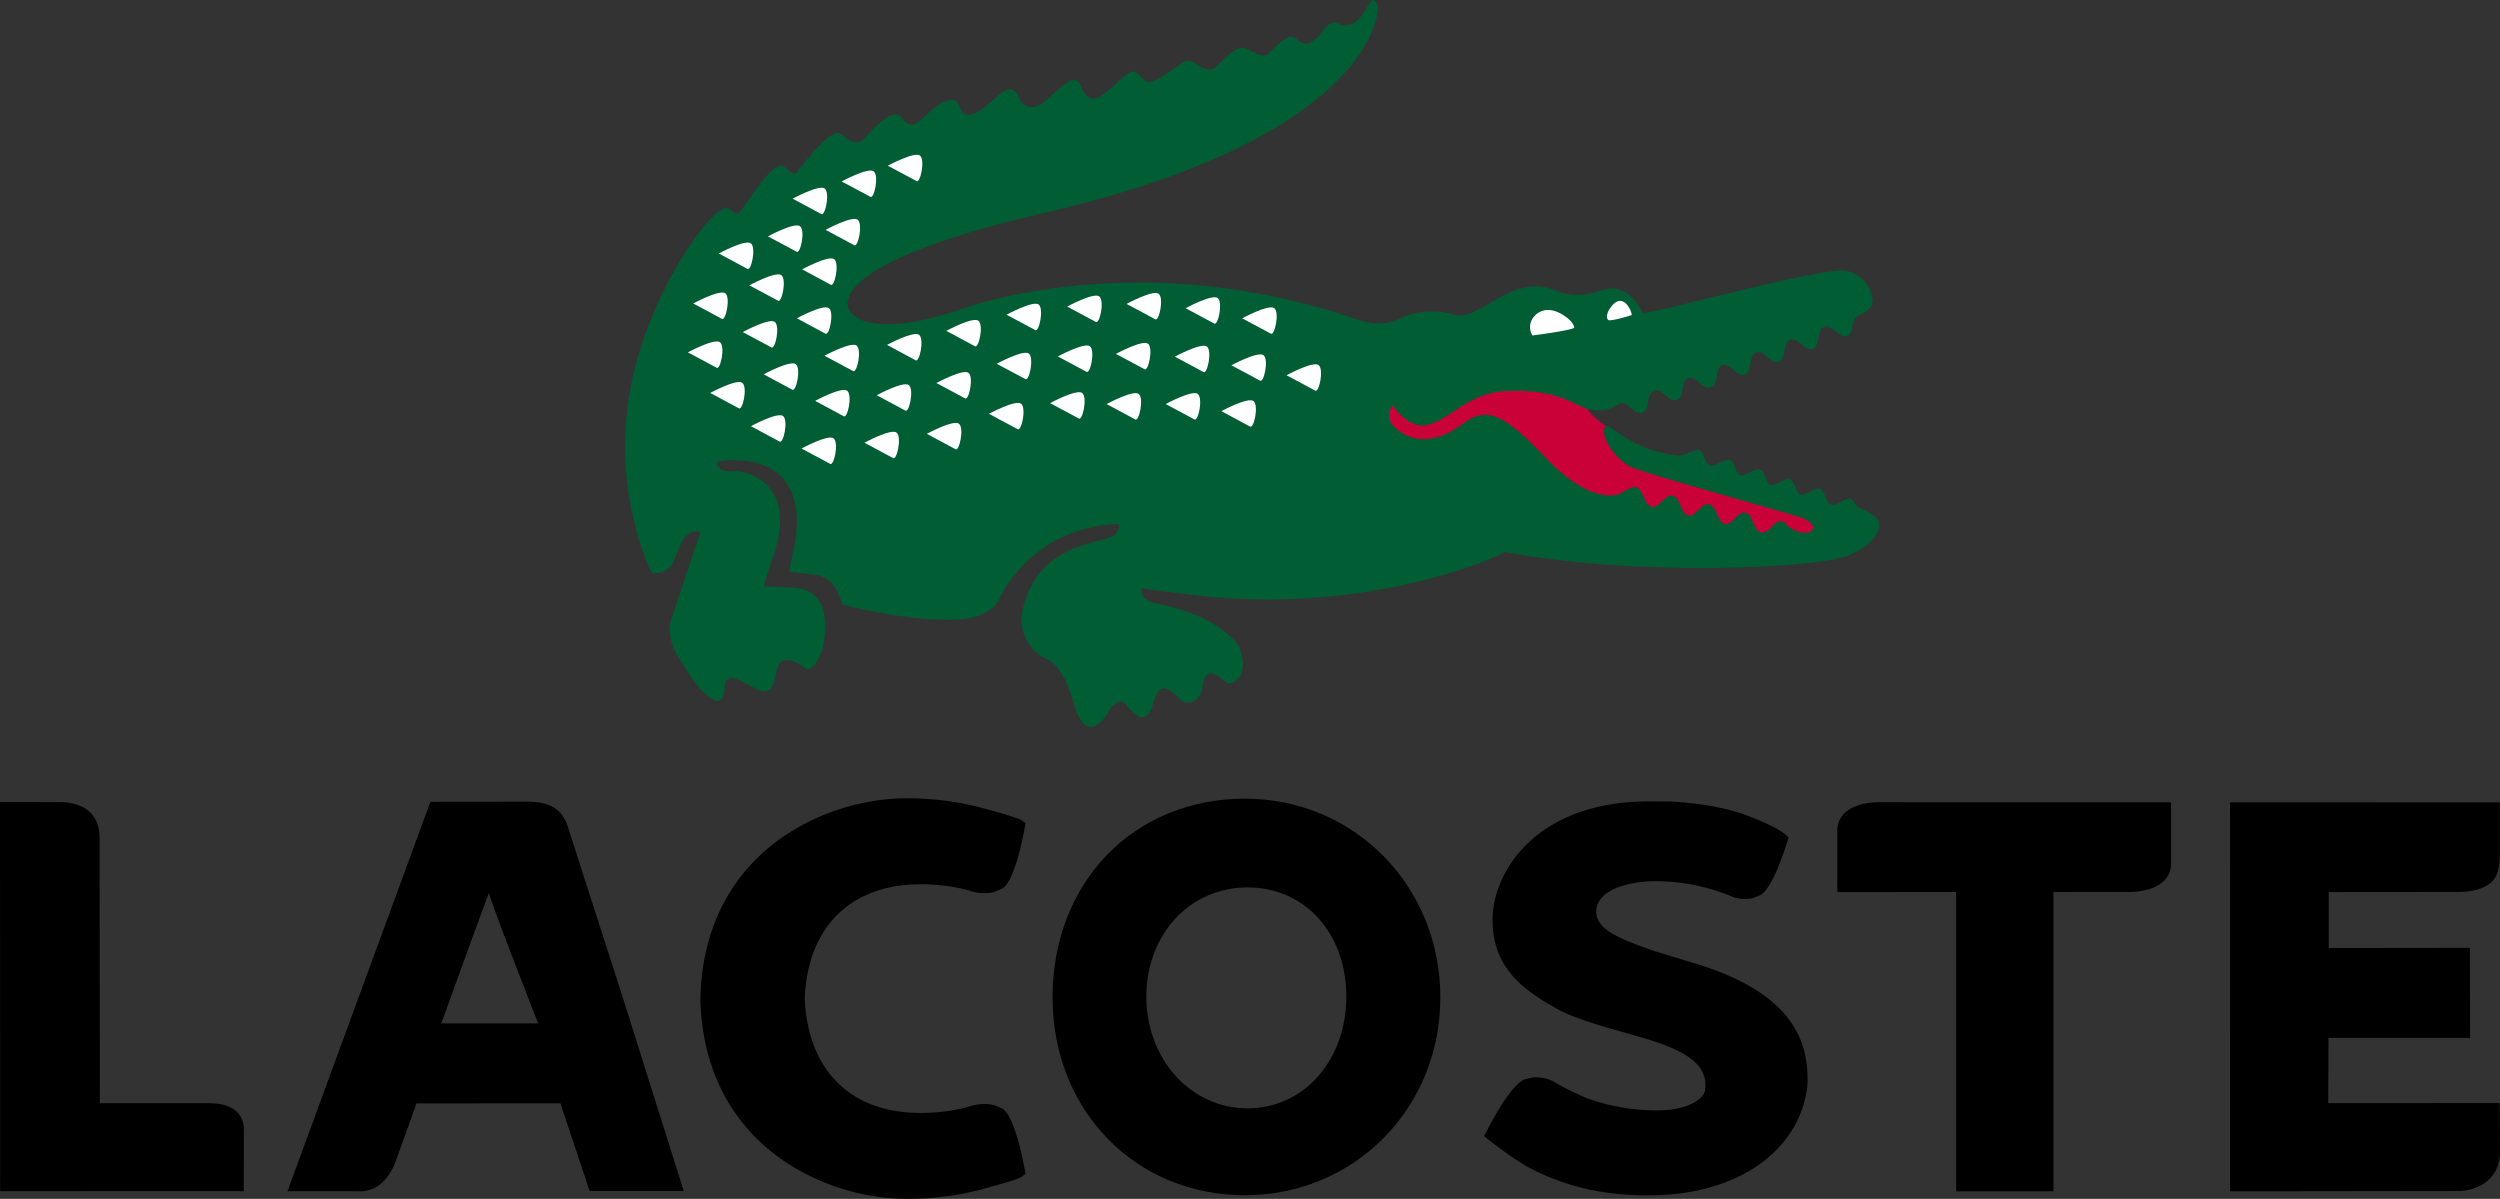<svg id="svg2" xmlns="http://www.w3.org/2000/svg" viewBox="0 0 880.86 422.404"><rect x="0" y="0" width="880.86" height="422.404" fill="#333333" stroke="none"/><defs><style>.cls-1{fill:#ca0039;}.cls-2{fill:#fff;}.cls-3{fill:#005d34;}</style></defs><title>Logo_lacoste</title><g id="layer1"><g id="g6837"><g id="g5045"><path id="path5047" d="M194.628,365.58c-5.028,0-32.172.006-34.168.012,3.71-10.074,12.874-35.612,16.782-45.926,3.38,10.428,17.278,45.579,17.386,45.914m10.225-69.966c-2.122-5.609-6.143-8.007-13.485-8.138-.671-.018-34.713.029-34.713.029L106.287,424.716l24.507-.012a11.863,11.863,0,0,0,5.843-.971c4.783-2.181,7.132-7.725,7.809-9.6-.012.024,6.845-19.107,7.312-20.353,3.506-.006,47.977-.03,50.686-.03,1.054,3.242,10.308,30.895,10.308,30.895h33.155l-21.025-66.765-20.029-62.265" transform="translate(-5 -5)"/></g><g id="g5049"><path id="path5051" d="M444.585,395.523c-20,0-35.678-17.315-35.678-39.418,0-21.912,15.337-38.435,35.672-38.435,20.156,0,34.792,16.164,34.792,38.435,0,22.475-14.954,39.418-34.786,39.418M443.6,286.4h-.012c-39.245.06-67.725,29.535-67.725,70.067,0,39.706,29.116,69.661,67.737,69.661s68.9-30.6,68.9-69.661c0-39.292-30.267-70.067-68.9-70.067" transform="translate(-5 -5)"/></g><g id="g5053"><path id="path5055" d="M601.3,344.16l-1.283-.365c.042.006-12.766-3.9-12.8-3.908l-1.912-.7c-10.452-3.782-17.884-6.946-17.884-13.036,0-.144.012-.3.012-.449,1.019-10.1,19.784-10.219,19.976-10.219a69.977,69.977,0,0,1,28.354,5.634l.222.09.426.12a14.423,14.423,0,0,0,6,.168l2.787-1.049c3.991-2.218,7.983-13.875,9.517-18.783l.492-1.583-1.235-1.138c-.485-.444-3.44-2.871-14.084-6.845-10.848-4.057-26.227-4.7-26.227-4.7l-7.581-.03c-39.58,0-54.695,24.434-55.175,40.862-.342,16.356,8.966,24.782,23.044,32.4,5.892,3.29,16.608,6.269,24.429,8.45-.036-.012,8.067,2.374,8.067,2.374,14.756,4.627,20.371,9.775,19.335,17.758-.468,2.649-5.448,7.018-16.782,7.018a72.075,72.075,0,0,1-24.494-4.159,86.434,86.434,0,0,1-12.2-6.06l-.21-.125-.413-.186a15.133,15.133,0,0,0-6.281-1.121l-3.117.689c-4.519,1.69-10.871,13.246-13.389,18.136l-.989,1.918,1.715,1.354a136.7,136.7,0,0,0,13.311,9.314,83.813,83.813,0,0,0,24.273,8.606,102.185,102.185,0,0,0,19.094,1.559c30.662,0,52.969-15.553,55.522-38.7,1.127-21.013-11.759-34.713-40.532-43.29" transform="translate(-5 -5)"/></g><g id="g5057"><path id="path5059" d="M666.9,287.661c-1.294-.012-7.959.126-11.818,3.686a8.307,8.307,0,0,0-2.7,6.263l-.024,21.7s37.014-.012,41.857-.012c0,5.1.018,105.47.018,105.47l34.276-.03V319.282c4.56-.006,26.945-.012,26.945-.012,1.283.006,7.954-.132,11.8-3.7a8.281,8.281,0,0,0,2.7-6.257V287.673L666.9,287.661" transform="translate(-5 -5)"/></g><g id="g5061"><path id="path5063" d="M78.688,393.7h-38.5c0-5.064-.1-93.514-.1-93.514,0-3.889-1.181-6.958-3.506-9.127-3.746-3.489-9.278-3.453-11.363-3.435L5,287.6l.054,137.1H90.872l.06-21.785c0-2.775-1.192-9.212-12.244-9.212" transform="translate(-5 -5)"/></g><g id="g5065"><path id="path5067" d="M324.048,316.807a65.771,65.771,0,0,1,21.93,1.816,16.184,16.184,0,0,0,9.451.659c.006-.006,2.751-1.217,2.751-1.217,3.818-2.379,6.569-14.414,7.863-21.366l.306-1.642-1.391-1c-.353-.258-1.438-1.031-13.862-4.369a102.044,102.044,0,0,0-26.383-3.4l-.527.006c-28.426,0-71.177,18.753-72.411,70.415v.276c1.234,51.656,43.985,70.4,72.429,70.4l.521.006a101.258,101.258,0,0,0,26.371-3.392c12.424-3.344,13.509-4.117,13.868-4.369l1.385-1L366.043,417c-1.294-6.964-4.045-18.987-7.863-21.378h-.012l-2.733-1.211a16.437,16.437,0,0,0-9.529.677,65.74,65.74,0,0,1-21.954,1.8c-21.5-2.1-34.449-16.739-35.408-40.149.959-23.188,13.9-37.824,35.5-39.933" transform="translate(-5 -5)"/></g><g id="g5069"><path id="path5071" d="M871.56,424.65c5.31-.108,14.3-3.242,14.3-13.778l-.1-17.213-60.424.03s.078-19.742.1-23H875.33l-.09-31.717-49.726.06c-.018-3.758.006-15.936-.006-19.724,4.944,0,45.783-.042,45.783-.042,1.282.006,8.1.018,11.806-3.7,2.6-2.589,2.709-7.306,2.709-9.763V287.715l-95.077-.012.048,137.055,80.783-.108" transform="translate(-5 -5)"/></g><g id="g6743"><g id="g5073"><path id="path5075" class="cls-1" d="M579.357,168.376s.1-7.8-8.043-12.939c-13.137-8.277-6.353-13.581-6.784-13.479,0,0-13.378-11.094-36.308-2.787s-24.249,7.426-28.834,4.147S485.2,141.79,486.73,147.25s5.233,29.493,34.72,14.42,6.772,25.783,63.768,32.112c57,6.347,91.512,3.5,53.724-9.829s-48.234-14.7-48.234-14.7l-11.351-.875" transform="translate(-5 -5)"/></g><g id="g5077"><path id="path5079" class="cls-2" d="M559.531,120.61s.12-1.936-3.776-4.441c-6.617-4.279-10.105.156-10.105.156a5.585,5.585,0,0,0-.863,6.952s12.526-1.558,14.744-2.667" transform="translate(-5 -5)"/></g><g id="g5081"><path id="path5083" class="cls-2" d="M571.763,114.269s-1.522,2.661-.162,3.6c.678.467,7.576-1.474,8.121-1.768s-3-9.811-7.959-1.834" transform="translate(-5 -5)"/></g><g id="g5085"><path id="path5087" class="cls-3" d="M575.809,147.2c2.733-1,5.094,4.315,7.959,3.237,3.02-1.145.8-6.467,4.075-7.7,3.027-1.133,5.023,4.267,7.929,3.189,3.081-1.139,1.121-6.629,4.04-7.678,3.044-1.1,4.812,4.315,7.965,3.171s1.1-6.575,4-7.672c2.936-1.1,5.094,4.261,7.983,3.207,2.763-1.019,1.2-6.689,4.039-7.72,2.991-1.085,4.921,4.273,8.109,3.123,2.589-.941,1.163-6.635,3.854-7.648,2.733-1.031,5.232,4.262,8.049,3.2,2.655-.995,1.079-6.641,3.913-7.69,2.967-1.108,5.268,4.2,8.067,3.189,2.763-1,.684-5.6,4.3-7.366,0,0,5.028-1.69,4.728-5.4-.06-.611-1.108-8.564-9.385-10.231-7.941-1.6-70.817,15.895-71.6,14.87-5.808-11.489-13.222-8.289-14.354-8.049-1.157.275-8.151,3.332-15.948.317-15.259-6.958-27.45,10.716-35.781,8.385a27.921,27.921,0,0,0-16.823.174c-2.972,1.025-7.743,4.9-17.9,1.4-78.476-26.982-139.836-3.4-139.836-3.4-34.587,11.609-39.022.006-39.022.006s-11.357-15.571,68.773-34.1C488.133,53.359,491.585,9.3,490.254,6.533c-1.918-4.045-2.625.707-6.425,5.1a5.816,5.816,0,0,1-6.862,1.833c-3.626-1.75-5.933,2.434-5.933,2.434s-4.681,7.258-8.81,3.134c-3.95-3.967-9.236,5.017-11.19,5.364-2.343.414-3.482-.743-6.665-2.175-4.728-2.134-9.8,6.574-12.4,7.162-4,.917-6.79-4.723-10.182-2.362-10.243,7.114-11.867,8.145-14.612,5.346-2.044-2.085-2.337-4.351-9.164,2.23-5.837,5.622-8.606,6.64-10.962,3.092-2.409-3.6-1.774-8.492-11.764,1.157-4.777,4.6-7.222,4.693-9.961,2.613-2.05-1.546-2.026-8.966-9.23-2.247-6.485,6.053-11.219,8.714-13.041,3.326-2.038-6.023-9.686,1.1-11.478,2.787-1.816,1.7-5.759,6.137-8.522,1.528-2.775-4.573-9.374,2.308-13.287,6.677-3.051,3.38-5.514.779-8.679-1.385-3.655-2.511-14.515,12.772-15.51,13.683-.989.887-1.75.03-4.243-2.1-3.842-3.272-14.175,14.852-15.829,16.044,0,0-.731,1.571-3.542-1.126-3.985-3.824-25.292,24.327-33.317,56.247-10.266,40.892,6.1,72.213,6.1,72.213s4.908.15,7.018-3.212l3.188-7.222c2.577-6,6.791-4.1,6.791-4.1L241.718,222.6c-1.558,3.968-.612,9.559,2.871,14.869,3.3,5.316,5.591,8.906,8.246,11.4,8.157,7.725,7.324-1.4,7.54-2.548.941-4.9,6.329-1.162,10.536,1.211,7.666,4.321,6.821-5.238,8.493-8.373,1.156-2.205,4.95-2.319,9.038,1.133,3.182,2.673,6.358-6.389,6.358-6.389,3.95-19.322-5.364-21.594-10.422-21.839l-10.218-.486a55.2,55.2,0,0,1,1.72-5.711l.479-1.912c11.136-27.959-7.492-33.371-13.071-32.9-6.131.533-5.7-3.411-5.7-3.411s33.658-6.646,27.389,29.266c0,0-1.246,6.245-1.995,9.517l9.247,1.079c7.983,1,9.392,10.482,9.392,10.482s29.265,7.767,45.867,4.657c0,0,7.455-1.774,9.493-6.407,0,0,10.758-25.507,42.163-26.58,0,0,1.121,3.32-3.914,5-6.041,2.038-26.041,3.662-30.212,26.826l-.018.084c-.461,3.788.563,11.9,8.768,15.649,6.971,3.17,9.44,15.954,10.872,19.4,4.088,9.805,10.171.425,10.171.425s3.865-7.9,7.156-3.53c5.61,7.432,8.205,3.7,9.475-1.012,1.379-5.095,3.41-7.318,9.26-1.127,2.5,2.679,7.408.611,7.893-4,1.025-10.092,7.827-2.073,8.81-1.666,1.157.462,8.271-1.181,4.309-12.568,0,0-5.4-10.866-29.636-15.57-5.694-1.109-4.795-5.257-4.795-5.257l5.37.768c1.576.281,15.678,1.834,17.2,2.085,59.124,5.874,103.984-14.306,105.338-15.744h.006c45.951,8.84,108.407,5.813,120.136,1.576,11.753-4.213,12.646-11.1,11.267-12.939-1.726-2.3-4.543-3.213-6.484-4.106-1.924-.887-1.631-2.769-3.231-3.284s-4.465,2.8-6.676,2.085-2.026-4.878-3.9-5.483-5.184,2.535-6.9,1.983-2.062-4.9-3.722-5.436-5.172,2.608-6.892,2.05-1.822-4.818-3.716-5.43c-1.912-.611-5.227,2.559-6.911,2.008-1.7-.539-1.852-4.819-3.7-5.418s-5.209,2.529-6.929,1.978-2.217-4.921-3.817-5.436-4.8,2.074-7.372,1.918c-17.95-1.7-24.807-13.036-26.017-9.709-1.205,3.308,3.722,11.315,9.949,14.03,4.92,2.145,58.374,17.027,59.765,17.7s4.723,2.206,3.56,4.153c-1.876,2.488-7.1.024-8.4-1.072-1.366-1.145-1.066-1.553-2.325-1.864-2.853-.713-4.441,4.561-7.456,3.853-2.769-.647-2.589-6.215-5.37-6.862-3.086-.725-4.513,4.549-7.449,3.854-2.428-.564-2.757-6.263-5.364-6.875-3.033-.707-4.394,4.579-7.516,3.848-2.691-.629-2.547-6.2-5.352-6.85s-4.789,4.477-7.45,3.854-3.032-6.293-5.43-6.851-4.321,2.344-7.593,2.751c0,0-9.332,2.553-24.1-12.963-14.822-15.517-20.9-18.52-29.32-12.221-13.784,10.315-22.3,3.476-24.824.438a5.009,5.009,0,0,1,.162-6.755s4.387,6.773,9.871,6.935c8.852.263,15.553-11.939,30.746-12.131,19.226-.7,24.255,6.173,29.5,6.7,4.89.491,6.5-.3,9.877-2.26h-.006" transform="translate(-5 -5)"/></g><g id="g5089"><path id="path5091" class="cls-2" d="M559.681,120.532s.114-1.936-3.776-4.447c-6.623-4.285-10.111.162-10.111.162a5.585,5.585,0,0,0-.857,6.952s12.526-1.564,14.744-2.667" transform="translate(-5 -5)"/></g><g id="g5093"><path id="path5095" class="cls-2" d="M571.913,114.191s-1.522,2.661-.156,3.6c.666.461,7.57-1.474,8.115-1.768s-3-9.805-7.959-1.834" transform="translate(-5 -5)"/></g><g id="g5097"><path id="path5099" class="cls-2" d="M435.338,149.869s9.326-5.058,11.31-3.572.12,10.195-1.3,8.948l-10.009-5.376" transform="translate(-5 -5)"/></g><g id="g5101"><path id="path5103" class="cls-2" d="M438.88,133.711s9.307-5.058,11.3-3.566c1.984,1.475.1,10.195-1.3,8.918l-10.008-5.352" transform="translate(-5 -5)"/></g><g id="g5105"><path id="path5107" class="cls-2" d="M458.3,137.217s9.314-5.07,11.3-3.584.1,10.213-1.295,8.942l-10-5.358" transform="translate(-5 -5)"/></g><g id="g5109"><path id="path5111" class="cls-2" d="M442.668,117.164s9.325-5.071,11.315-3.584c1.972,1.468.09,10.17-1.294,8.936l-10.021-5.352" transform="translate(-5 -5)"/></g><g id="g5113"><path id="path5115" class="cls-2" d="M418.952,130.661s9.307-5.041,11.285-3.566.114,10.194-1.294,8.942l-9.991-5.376" transform="translate(-5 -5)"/></g><g id="g5117"><path id="path5119" class="cls-2" d="M415.721,147.364s9.326-5.058,11.3-3.578.126,10.183-1.277,8.948l-10.027-5.37" transform="translate(-5 -5)"/></g><g id="g5121"><path id="path5123" class="cls-2" d="M394.907,147.376s9.32-5.07,11.291-3.59c1.99,1.486.108,10.2-1.3,8.936l-9.991-5.346" transform="translate(-5 -5)"/></g><g id="g5125"><path id="path5127" class="cls-2" d="M398.173,129.708s9.332-5.089,11.322-3.6c1.959,1.48.089,10.182-1.3,8.936l-10.021-5.34" transform="translate(-5 -5)"/></g><g id="g5129"><path id="path5131" class="cls-2" d="M401.931,112.087s9.326-5.082,11.315-3.572c1.978,1.481.1,10.195-1.294,8.93l-10.021-5.358" transform="translate(-5 -5)"/></g><g id="g5133"><path id="path5135" class="cls-2" d="M377.724,130.6s9.326-5.083,11.3-3.584c1.966,1.48.108,10.182-1.3,8.924l-10-5.34" transform="translate(-5 -5)"/></g><g id="g5137"><path id="path5139" class="cls-2" d="M381.021,113.022s9.308-5.076,11.279-3.59c2.008,1.5.132,10.195-1.288,8.936l-9.991-5.346" transform="translate(-5 -5)"/></g><g id="g5141"><path id="path5143" class="cls-2" d="M359.667,115.887s9.319-5.07,11.3-3.6c1.966,1.492.1,10.225-1.3,8.96l-10.008-5.358" transform="translate(-5 -5)"/></g><g id="g5145"><path id="path5147" class="cls-2" d="M356.184,133.172s9.314-5.071,11.3-3.608c2,1.5.1,10.218-1.3,8.948l-10.009-5.34" transform="translate(-5 -5)"/></g><g id="g5149"><path id="path5151" class="cls-2" d="M353.457,150.816s9.326-5.064,11.3-3.59c2,1.486.126,10.219-1.289,8.936l-10.009-5.346" transform="translate(-5 -5)"/></g><g id="g5153"><path id="path5155" class="cls-2" d="M374.991,147.046s9.3-5.07,11.3-3.584.113,10.2-1.283,8.942l-10.015-5.358" transform="translate(-5 -5)"/></g><g id="g5157"><path id="path5159" class="cls-2" d="M331.563,157.864s9.308-5.064,11.3-3.578.09,10.2-1.289,8.936l-10.009-5.358" transform="translate(-5 -5)"/></g><g id="g5161"><path id="path5163" class="cls-2" d="M334.938,139.95s9.32-5.058,11.3-3.59c1.966,1.481.1,10.189-1.3,8.954l-10-5.364" transform="translate(-5 -5)"/></g><g id="g5165"><path id="path5167" class="cls-2" d="M338.432,121.575s9.295-5.053,11.291-3.572c1.978,1.486.1,10.2-1.306,8.948l-9.985-5.376" transform="translate(-5 -5)"/></g><g id="g5169"><path id="path5171" class="cls-2" d="M317.533,126.525s9.3-5.028,11.286-3.572c1.977,1.487.1,10.2-1.283,8.942l-10-5.37" transform="translate(-5 -5)"/></g><g id="g5173"><path id="path5175" class="cls-2" d="M313.9,144.259s9.326-5.07,11.3-3.578c1.984,1.469.1,10.189-1.3,8.936l-10-5.358" transform="translate(-5 -5)"/></g><g id="g5177"><path id="path5179" class="cls-2" d="M309.574,160.987s9.32-5.041,11.3-3.584c2,1.486.1,10.218-1.3,8.948l-10-5.364" transform="translate(-5 -5)"/></g><g id="g5181"><path id="path5183" class="cls-2" d="M292.205,146.243s9.308-5.064,11.286-3.572c1.978,1.469.114,10.2-1.307,8.936l-9.979-5.364" transform="translate(-5 -5)"/></g><g id="g5185"><path id="path5187" class="cls-2" d="M287.411,163.042s9.289-5.076,11.279-3.6.126,10.195-1.294,8.936l-9.985-5.34" transform="translate(-5 -5)"/></g><g id="g5189"><path id="path5191" class="cls-2" d="M269.587,155.167s9.325-5.076,11.309-3.59.09,10.2-1.3,8.96l-10.008-5.37" transform="translate(-5 -5)"/></g><g id="g5193"><path id="path5195" class="cls-2" d="M295.508,130.343s9.3-5.058,11.3-3.6c1.972,1.5.09,10.219-1.306,8.948l-10-5.352" transform="translate(-5 -5)"/></g><g id="g5197"><path id="path5199" class="cls-2" d="M274.064,136.888s9.319-5.059,11.315-3.59.1,10.194-1.3,8.954l-10.015-5.364" transform="translate(-5 -5)"/></g><g id="g5201"><path id="path5203" class="cls-2" d="M255.245,143.45s9.331-5.058,11.291-3.572c1.99,1.475.108,10.177-1.3,8.936l-10-5.364" transform="translate(-5 -5)"/></g><g id="g5205"><path id="path5207" class="cls-2" d="M285.769,117.152s9.313-5.077,11.291-3.584c1.972,1.468.108,10.194-1.306,8.936l-9.985-5.352" transform="translate(-5 -5)"/></g><g id="g5209"><path id="path5211" class="cls-2" d="M266.71,122.006s9.314-5.07,11.274-3.59c1.99,1.5.12,10.195-1.283,8.942l-9.991-5.352" transform="translate(-5 -5)"/></g><g id="g5213"><path id="path5215" class="cls-2" d="M247.37,129.15s9.331-5.058,11.309-3.572c1.99,1.469.108,10.195-1.283,8.942l-10.026-5.37" transform="translate(-5 -5)"/></g><g id="g5217"><path id="path5219" class="cls-2" d="M287.614,99.909s9.332-5.07,11.3-3.59c1.99,1.486.1,10.219-1.277,8.954l-10.021-5.364" transform="translate(-5 -5)"/></g><g id="g5221"><path id="path5223" class="cls-2" d="M269.018,105.543s9.313-5.083,11.291-3.59.108,10.194-1.282,8.936l-10.009-5.346" transform="translate(-5 -5)"/></g><g id="g5225"><path id="path5227" class="cls-2" d="M249.258,111.926s9.313-5.047,11.3-3.59c1.978,1.48.1,10.218-1.3,8.954l-10-5.364" transform="translate(-5 -5)"/></g><g id="g5229"><path id="path5231" class="cls-2" d="M295.892,85.98s9.307-5.058,11.3-3.572c1.972,1.493.1,10.213-1.3,8.942l-10-5.37" transform="translate(-5 -5)"/></g><g id="g5233"><path id="path5235" class="cls-2" d="M275.58,88.282s9.326-5.07,11.291-3.584c1.984,1.48.12,10.2-1.276,8.942L275.58,88.282" transform="translate(-5 -5)"/></g><g id="g5237"><path id="path5239" class="cls-2" d="M301.555,68.936s9.308-5.065,11.286-3.578.108,10.206-1.271,8.924l-10.015-5.346" transform="translate(-5 -5)"/></g><g id="g5241"><path id="path5243" class="cls-2" d="M317.815,63.392s9.313-5.047,11.309-3.6c1.972,1.51.1,10.218-1.288,8.942l-10.021-5.346" transform="translate(-5 -5)"/></g><g id="g5245"><path id="path5247" class="cls-2" d="M284.283,75s9.319-5.059,11.3-3.584c1.984,1.492.1,10.176-1.282,8.96L284.283,75" transform="translate(-5 -5)"/></g><g id="g5249"><path id="path5251" class="cls-2" d="M258.271,94.317s9.3-5.07,11.286-3.572c1.977,1.481.1,10.2-1.3,8.936l-9.985-5.364" transform="translate(-5 -5)"/></g><g id="g5253"><path id="path5255" class="cls-2" d="M422.734,113.6s9.325-5.071,11.3-3.59.1,10.194-1.3,8.936l-10-5.346" transform="translate(-5 -5)"/></g></g></g></g></svg>
